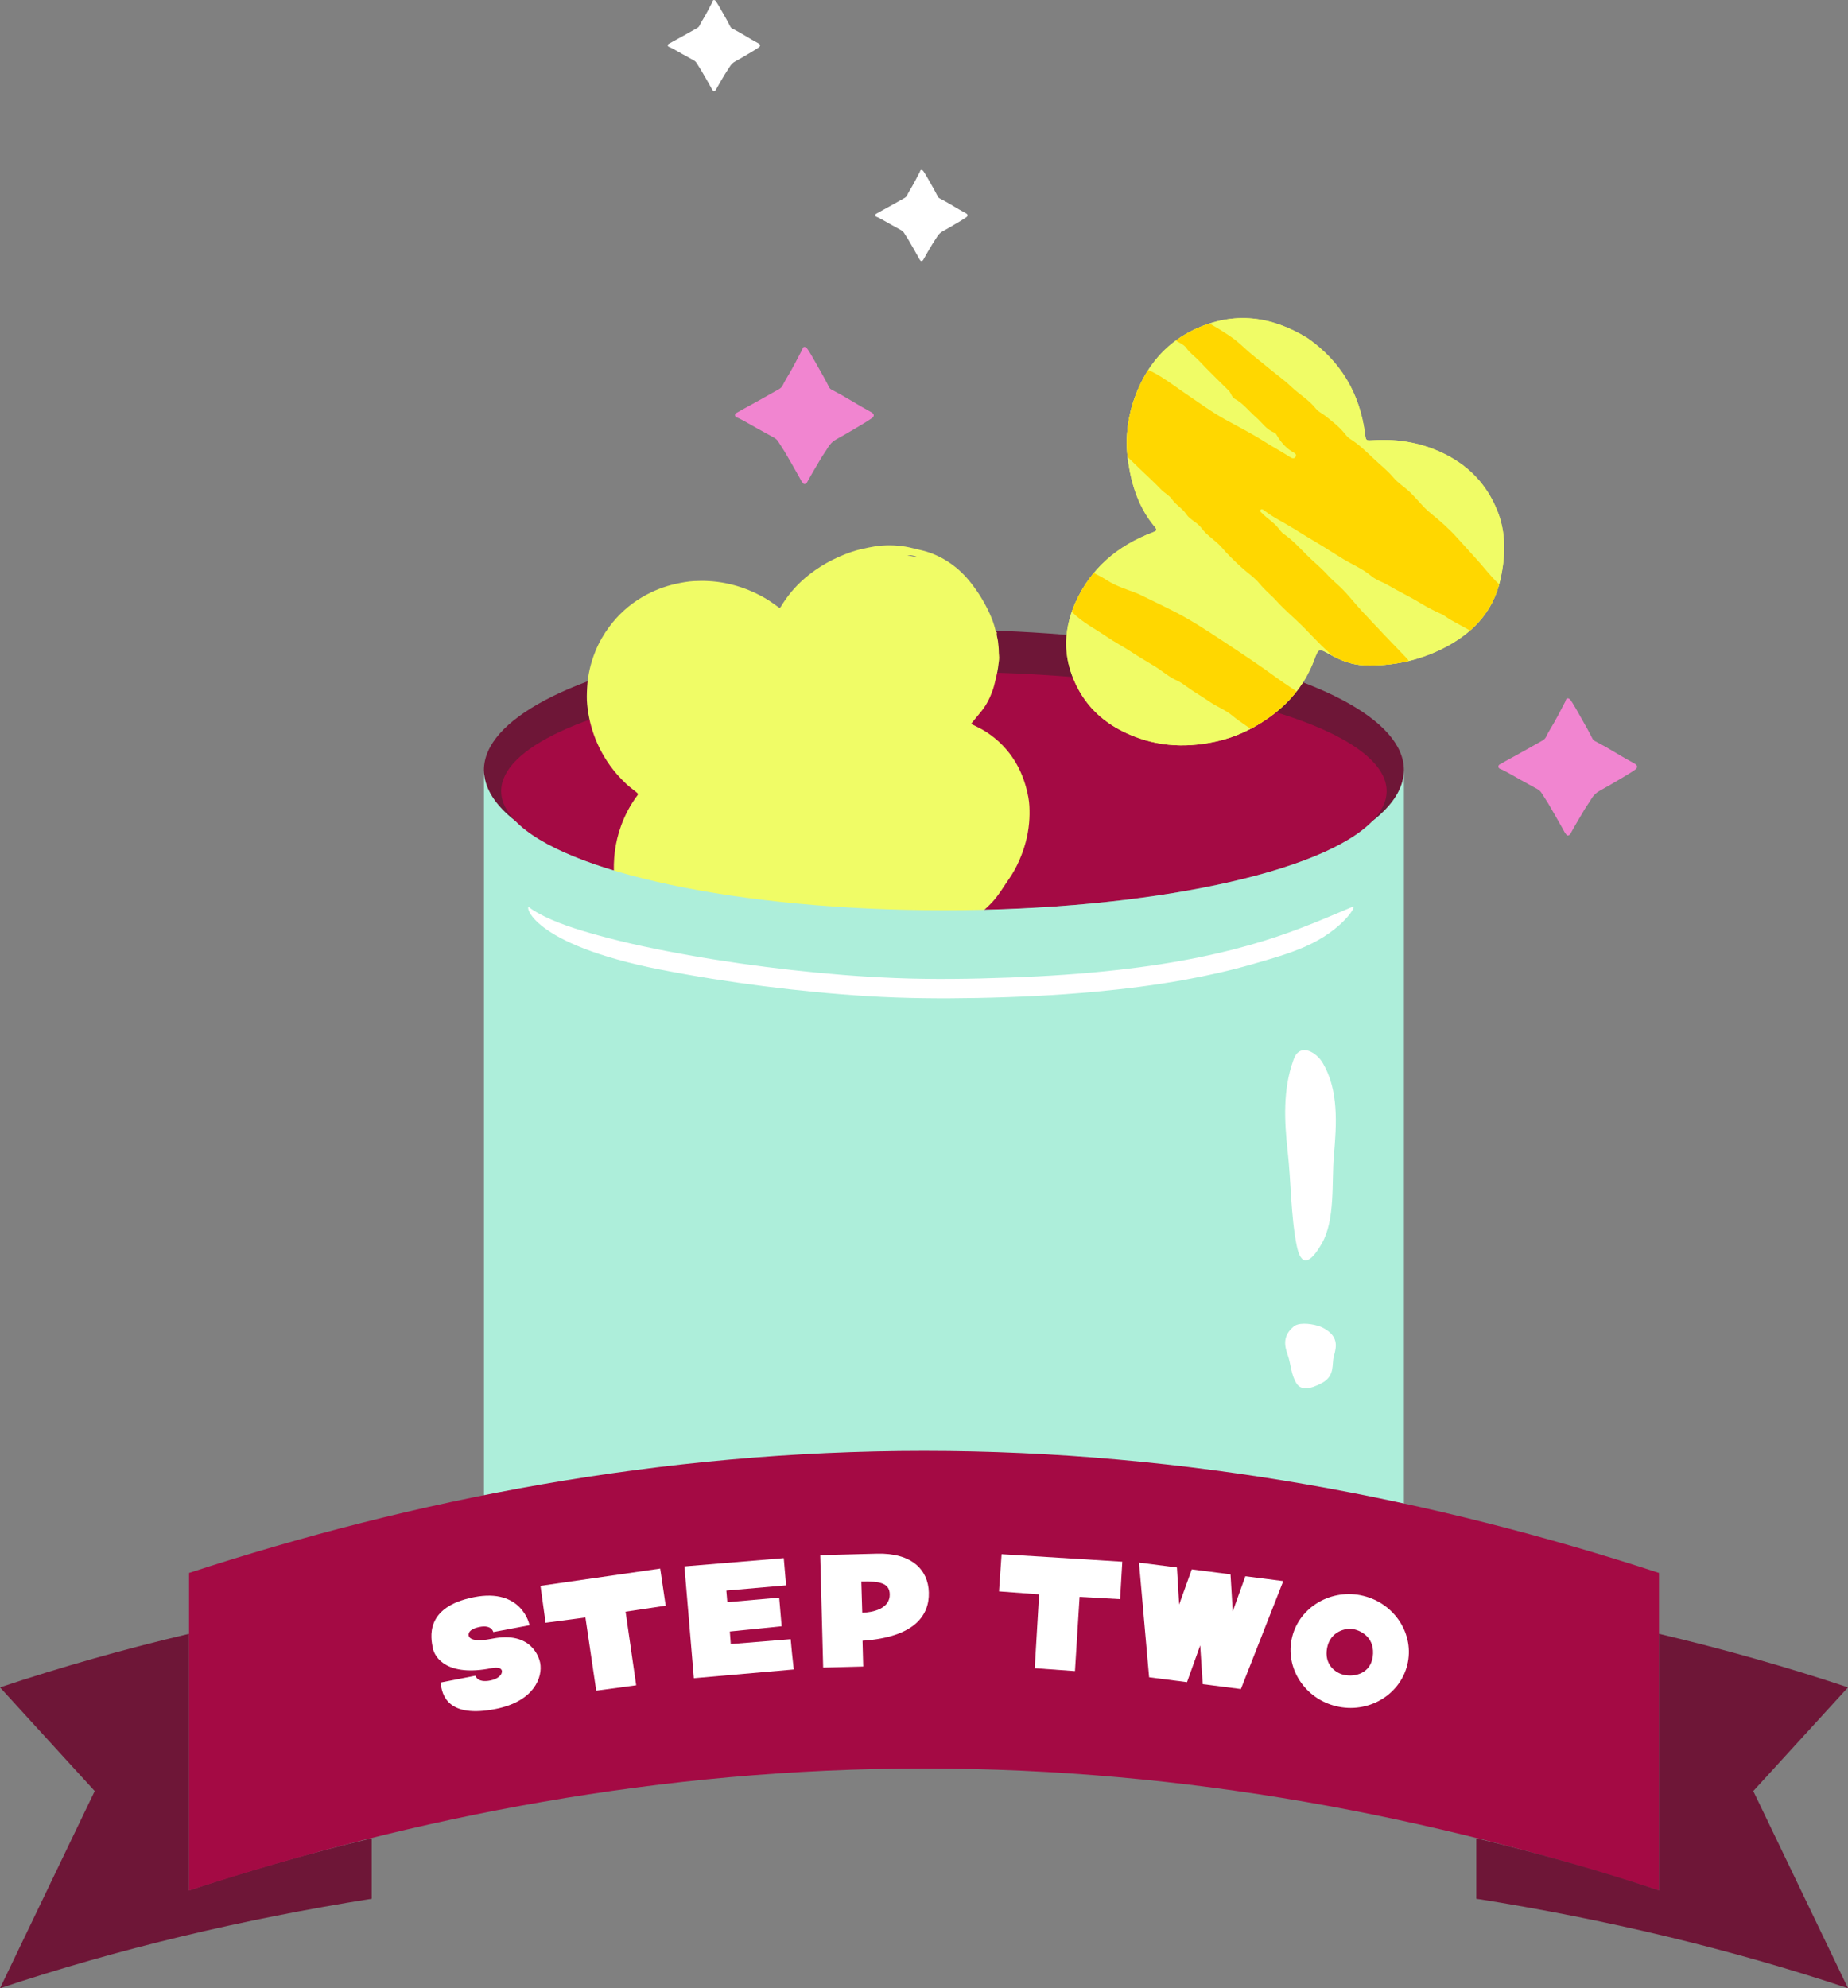 <?xml version="1.0" encoding="UTF-8"?> <svg xmlns="http://www.w3.org/2000/svg" xmlns:xlink="http://www.w3.org/1999/xlink" id="Layer_2_copy" width="672.37" height="723.29" viewBox="0 0 672.37 723.29"><rect x="0" y="0" width="672.37" height="723.29" fill="#808080" stroke="none"/><defs><style>.cls-1{fill:none;}.cls-2{fill:#e7f366;}.cls-3{fill:#f185d0;}.cls-4{fill:#a40a44;}.cls-5{fill:#adeeda;}.cls-6{fill:#fff;}.cls-7{fill:gold;}.cls-8{fill:#f0fc66;}.cls-9{fill:#6e1637;}.cls-10{clip-path:url(#clippath);}</style><clipPath id="clippath"><path class="cls-1" d="M475.74,123.01c11.94,8.35,18.99,19.97,20.9,34.71.35,2.66.28,2.59,3.12,2.41,9.23-.56,18.03,1.03,26.34,5.27,8.75,4.45,14.95,11.2,18.62,20.24,3.36,8.25,3.07,16.77,1.16,25.26-2.71,12.05-10.59,19.91-21.29,25.2-8.84,4.37-18.28,6.27-28.16,5.93-4.47-.15-8.51-1.68-12.32-3.82-4.39-2.45-4.31-2.51-6.03,2.05-3.45,9.16-9.57,16.17-17.59,21.61-5.53,3.75-11.58,6.46-18.08,7.89-11.71,2.57-23.11,1.74-34.01-3.74-6.86-3.45-12.27-8.38-15.94-15.05-5.65-10.27-5.99-20.96-1.24-31.62,5.63-12.63,15.45-20.88,28.26-25.72,1.09-.41,1.71-.73.7-1.93-5.69-6.77-8.38-14.81-9.67-23.4-1.41-9.39-.08-18.45,3.73-27.11,4.24-9.62,10.93-16.96,20.57-21.43,14.13-6.57,27.62-4.91,40.94,3.25h-.01Z"></path></clipPath></defs><g id="qvBGM6"><path class="cls-3" d="M292.6,176.06c-.24.02-.41-.24-.59-.46-.48-.59-.79-1.28-1.16-1.93-1.77-3.11-3.5-6.25-5.34-9.32-.76-1.26-1.6-2.46-2.36-3.71-.44-.72-1.03-1.15-1.73-1.53-1.98-1.06-3.92-2.19-5.9-3.26-2.24-1.21-4.41-2.57-6.7-3.69-.24-.12-.49-.21-.73-.3-.35-.14-.64-.35-.67-.76-.03-.41.19-.73.54-.9.71-.35,1.38-.78,2.07-1.17,2.62-1.46,5.28-2.85,7.87-4.35,1.81-1.05,3.64-2.04,5.46-3.07.61-.35,1.12-.77,1.44-1.46.83-1.77,1.93-3.4,2.88-5.1,1.05-1.89,2.1-3.79,3.06-5.73.33-.66.68-1.31,1.04-1.96.09-.17.12-.35.17-.52.17-.6.7-.81,1.23-.49.29.17.49.43.68.71.95,1.4,1.77,2.88,2.61,4.35,1.1,1.93,2.2,3.86,3.27,5.8.67,1.21,1.31,2.45,1.94,3.68.19.37.44.62.82.82,2.43,1.26,4.82,2.59,7.16,4.01,2.41,1.46,4.84,2.88,7.32,4.21.03.02.07.04.1.06,1.06.63,1.1,1.46.09,2.16-1.78,1.23-3.65,2.33-5.52,3.43-2.41,1.43-4.81,2.86-7.28,4.19-1.35.73-2.38,1.74-3.16,3.07s-1.72,2.57-2.51,3.9c-1.69,2.85-3.4,5.69-4.99,8.6-.21.39-.49.73-1.1.75v-.03Z"></path></g><g id="qvBGM6-2"><path class="cls-3" d="M570.34,303.91c-.24.02-.41-.24-.59-.46-.48-.59-.79-1.28-1.16-1.93-1.77-3.11-3.5-6.25-5.34-9.32-.76-1.26-1.6-2.46-2.36-3.71-.44-.72-1.03-1.15-1.73-1.53-1.98-1.06-3.92-2.19-5.9-3.26-2.24-1.21-4.41-2.57-6.7-3.69-.24-.12-.49-.21-.73-.3-.35-.14-.64-.35-.67-.76-.03-.41.19-.73.54-.9.71-.35,1.38-.78,2.07-1.17,2.62-1.46,5.28-2.85,7.87-4.35,1.81-1.05,3.64-2.04,5.46-3.07.61-.35,1.12-.77,1.44-1.46.83-1.77,1.93-3.4,2.88-5.1,1.05-1.89,2.1-3.79,3.06-5.73.33-.66.68-1.31,1.04-1.96.09-.17.12-.35.17-.52.17-.6.7-.81,1.23-.49.29.17.49.43.68.71.95,1.4,1.77,2.88,2.61,4.35,1.1,1.93,2.2,3.86,3.27,5.8.67,1.21,1.31,2.45,1.94,3.68.19.37.44.62.82.82,2.43,1.26,4.82,2.59,7.16,4.01,2.41,1.46,4.84,2.88,7.32,4.21.03.02.07.04.1.06,1.06.63,1.1,1.46.09,2.16-1.78,1.23-3.65,2.33-5.52,3.43-2.41,1.43-4.81,2.86-7.28,4.19-1.35.73-2.38,1.74-3.16,3.07-.78,1.33-1.72,2.57-2.51,3.9-1.69,2.85-3.4,5.69-4.99,8.6-.21.39-.49.73-1.1.75v-.03Z"></path></g><g id="qvBGM6-3"><path class="cls-6" d="M335.18,94.97c-.16.01-.27-.16-.39-.31-.32-.39-.52-.85-.77-1.29-1.18-2.07-2.32-4.16-3.55-6.2-.5-.84-1.06-1.63-1.57-2.47-.29-.48-.68-.76-1.15-1.02-1.31-.71-2.61-1.46-3.92-2.17-1.49-.81-2.93-1.71-4.46-2.45-.16-.08-.32-.14-.49-.2-.23-.09-.42-.23-.44-.5-.02-.28.13-.48.36-.6.48-.23.92-.52,1.38-.78,1.74-.97,3.51-1.89,5.24-2.89,1.2-.7,2.42-1.36,3.63-2.04.41-.23.75-.52.96-.97.55-1.18,1.28-2.26,1.91-3.39.7-1.26,1.4-2.52,2.04-3.81.22-.44.45-.87.69-1.3.06-.11.08-.23.11-.35.11-.4.46-.54.82-.33.19.12.33.29.45.47.63.93,1.18,1.92,1.74,2.89.73,1.28,1.46,2.56,2.18,3.86.45.81.87,1.63,1.29,2.45.13.25.29.41.54.54,1.61.84,3.2,1.72,4.76,2.66,1.6.97,3.22,1.91,4.87,2.8.02.01.05.02.07.04.71.42.73.97.06,1.44-1.19.82-2.43,1.55-3.67,2.28-1.6.95-3.2,1.9-4.84,2.79-.9.48-1.58,1.16-2.1,2.04-.52.88-1.15,1.71-1.67,2.59-1.13,1.9-2.26,3.78-3.32,5.72-.14.26-.33.48-.73.5h-.03Z"></path></g><g id="qvBGM6-4"><path class="cls-6" d="M259.7,33.17c-.16,0-.27-.16-.39-.31-.32-.39-.52-.85-.77-1.29-1.18-2.07-2.32-4.16-3.55-6.2-.5-.84-1.06-1.63-1.57-2.47-.29-.48-.68-.76-1.15-1.02-1.31-.71-2.61-1.46-3.92-2.17-1.49-.81-2.93-1.71-4.46-2.45-.16-.08-.32-.14-.49-.2-.23-.09-.42-.23-.44-.5-.02-.28.13-.48.36-.6.48-.23.92-.52,1.38-.78,1.74-.97,3.51-1.89,5.24-2.89,1.2-.7,2.42-1.36,3.63-2.04.41-.23.75-.52.96-.97.55-1.18,1.28-2.26,1.91-3.39.7-1.26,1.4-2.52,2.04-3.81.22-.44.45-.87.69-1.3.06-.11.08-.23.11-.35.11-.4.46-.54.82-.33.19.12.33.29.45.47.63.93,1.18,1.92,1.74,2.89.73,1.28,1.46,2.56,2.18,3.86.45.81.87,1.63,1.29,2.45.13.25.29.41.54.54,1.61.84,3.2,1.72,4.76,2.66,1.6.97,3.22,1.91,4.87,2.8.02.01.05.02.07.04.71.42.73.97.06,1.44-1.19.82-2.43,1.55-3.67,2.28-1.6.95-3.2,1.9-4.84,2.79-.9.48-1.58,1.16-2.1,2.04-.52.88-1.15,1.71-1.67,2.59-1.13,1.9-2.26,3.78-3.32,5.72-.14.26-.33.48-.73.5h-.03Z"></path></g><ellipse class="cls-9" cx="343.43" cy="280.12" rx="167.36" ry="51.01"></ellipse><ellipse class="cls-4" cx="343.43" cy="287.78" rx="161.08" ry="43.36"></ellipse><g id="IZC8Lr"><path class="cls-8" d="M223.45,319.29c-.44-6.55.31-12.85,2.54-18.96,1.45-3.95,3.4-7.63,5.93-10.99.27-.36.25-.59-.1-.89-1.26-1.1-2.65-2.03-3.87-3.18-1.09-1.02-2.13-2.09-3.13-3.2-2-2.21-3.72-4.63-5.22-7.2-2.21-3.77-3.81-7.78-4.86-12.02-.52-2.13-.88-4.28-1.1-6.45-.21-2.05-.14-4.11-.03-6.17.24-4.61,1.28-9.03,3.01-13.3,1.29-3.2,3-6.16,5.06-8.93,3.24-4.35,7.17-7.93,11.83-10.69,3.94-2.34,8.15-4.01,12.65-4.97,2.09-.45,4.18-.83,6.32-.95,3.74-.21,7.45,0,11.14.69,2.88.54,5.67,1.35,8.39,2.43,3.36,1.34,6.55,3.02,9.49,5.14.59.43,1.18.85,1.77,1.27.36.26.58.21.83-.21,2.33-3.87,5.17-7.3,8.59-10.25,5.05-4.35,10.78-7.51,17.06-9.67,2.03-.7,4.13-1.17,6.24-1.6,1.68-.34,3.35-.63,5.06-.74,3.75-.24,7.45.04,11.1.99,1.63.43,3.3.73,4.91,1.22,3.17.97,6.1,2.43,8.82,4.33,2.86,2,5.33,4.42,7.47,7.17,2.7,3.46,4.99,7.18,6.79,11.19.84,1.86,1.55,3.78,2.02,5.78.07.3.11.64.43.82.08.04.13.13.11.23-.18,1.07.3,2.05.4,3.09.11,1.22.31,2.43.3,3.66,0,1.03.23,2.05.1,3.09-.24,1.92-.45,3.85-.93,5.73-.44,1.7-.73,3.45-1.31,5.11-.97,2.78-2.22,5.41-4.08,7.74-1.14,1.43-2.3,2.85-3.48,4.25-.36.43-.35.51.19.77,1.81.87,3.62,1.75,5.29,2.88,3.6,2.41,6.66,5.36,9.12,8.94,2.43,3.53,4.1,7.38,5.17,11.52.53,2.07.96,4.16,1.06,6.29.1,2.06.08,4.12-.11,6.17-.42,4.76-1.68,9.28-3.6,13.65-1.01,2.29-2.19,4.48-3.61,6.52-2,2.87-3.74,5.92-6.13,8.52-2.51,2.71-5.32,5.02-8.53,6.84-2.47,1.4-5.09,2.45-7.81,3.26-1.81.54-3.67.82-5.53,1.12-2.73.45-5.48.4-8.23.26-3.9-.2-7.68-.98-11.4-2.12-2.85-.87-5.57-2.05-8.2-3.44-.11-.06-.22-.11-.33-.17-.39-.23-.62-.14-.82.29-.85,1.82-1.77,3.61-2.85,5.31-1.74,2.74-3.78,5.24-6.07,7.54-3.45,3.46-7.38,6.24-11.73,8.43-3.16,1.58-6.47,2.76-9.93,3.52-2.11.46-4.23.97-6.4,1.11-2.7.17-5.39.18-8.09-.06-4.53-.4-8.91-1.4-13.14-3.09-3.02-1.21-5.89-2.69-8.59-4.48-2.5-1.67-4.83-3.55-6.96-5.7-2.25-2.27-4.26-4.72-6-7.4-2.03-3.13-3.66-6.46-4.85-10-1.1-3.28-1.8-6.64-2.2-10l.03-.04ZM330.1,202.02c1.34.2,2.65.61,4,.72-1.29-.49-2.59-.91-4-.72Z"></path></g><path class="cls-5" d="M510.79,551.86c0,44.24-74.93,80.11-167.36,80.11s-167.36-35.87-167.36-80.11,74.93-40.11,167.36-40.11,167.36-4.13,167.36,40.11h0Z"></path><path class="cls-5" d="M499.4,298.65c-17.93,18.68-80.96,32.48-155.97,32.48s-138.05-13.8-155.97-32.48c-7.35-5.74-11.38-11.99-11.38-18.52v271.73h334.72v-271.73c0,6.53-4.04,12.78-11.38,18.52h-.02Z"></path><path class="cls-6" d="M240.31,352.72c12.34,2.43,24.83,4.41,37.38,6.01,12.67,1.62,25.43,2.87,38.23,3.66,13.26.81,26.51.91,39.8.65,14.22-.28,28.44-.95,42.58-2.25,10.96-1.01,21.88-2.39,32.65-4.34,8.43-1.53,16.75-3.41,24.88-5.74,6.53-1.87,13.12-3.72,19.17-6.4,13.67-6.05,18.91-15.19,17.2-14.47-4.85,2.03-9.66,4.11-14.56,6.07-5.72,2.29-11.54,4.41-17.51,6.27-7.51,2.34-15.21,4.29-23.02,5.91-9.95,2.06-20.07,3.58-30.25,4.73-13.02,1.47-26.16,2.32-39.3,2.8-14,.51-28.07.74-42.08.17-12.49-.5-24.95-1.53-37.32-2.91-12.62-1.41-25.19-3.19-37.63-5.4-11.08-1.97-22.1-4.25-32.83-7.21-7.63-2.11-15.51-4.5-22.14-8.22-1.09-.61-2.08-1.24-3.09-2.03-1.38-1.07-.06,13.29,47.84,22.71h0Z"></path><path class="cls-6" d="M485.32,420.35c.99-11.44,1.79-23.73-4.04-33.62-1.92-3.27-6.34-6.32-9.14-3.76-.8.73-1.23,1.78-1.6,2.8h0c-3.82,10.68-3.26,22.08-2.03,33.17,1.23,11,1.13,23.47,3.28,34.19,1.52,7.55,4.66,7.02,9.13-.76,4.95-8.62,3.55-22.29,4.39-32v-.02Z"></path><path class="cls-6" d="M485.32,493.32c.99-3.51,1.79-7.29-4.04-10.33-1.92-1-6.34-1.94-9.14-1.16-.8.22-1.23.55-1.6.86h0c-3.82,3.28-3.26,6.78-2.03,10.19,1.23,3.38,1.13,7.21,3.28,10.5,1.52,2.32,4.66,2.16,9.13-.23,4.95-2.65,3.55-6.85,4.39-9.83h.01Z"></path><path class="cls-9" d="M135.18,690.73v-21.91c-22.64,5.42-44.78,11.71-66.4,18.92v-93.39c-23.46,5.55-46.4,12.02-68.78,19.49l34.46,37.72L0,723.29c43.07-14.38,88.22-25.07,135.18-32.56h0Z"></path><path class="cls-9" d="M68.78,687.75l66.4,2.98v-21.91c-22.64,5.42-44.78,11.71-66.4,18.93Z"></path><path class="cls-4" d="M336.19,527.8c-95.58,0-185.23,17.56-267.41,44.41v115.54c82.18-26.85,171.83-44.41,267.41-44.41s185.23,17.56,267.41,44.41v-115.54c-82.18-26.85-171.83-44.41-267.41-44.41h0Z"></path><path class="cls-9" d="M537.19,690.73v-21.91c22.64,5.42,44.78,11.71,66.4,18.92v-93.39c23.46,5.55,46.4,12.02,68.78,19.49l-34.46,37.72,34.46,71.72c-43.07-14.38-88.22-25.07-135.18-32.56h0Z"></path><path class="cls-9" d="M603.6,687.75l-66.4,2.98v-21.91c22.64,5.42,44.78,11.71,66.4,18.93Z"></path><path class="cls-6" d="M179.49,593.72c-.14-.46-.41-.89-.8-1.25-.72-.61-2-1.05-4.16-.62-2.96.59-4.24,1.73-4.01,3.13.28,1.4,2.53,2.36,8.62,1.14,14.34-2.86,17.06,7.13,17.38,8.74,1.04,5.21-2.16,14.04-16.1,16.82-17.39,3.46-19.69-4.89-20.08-9.61l12.63-2.47c.2.53.51.96.98,1.26.7.52,2.03.96,4.45.48,2.96-.59,4.46-2.25,4.2-3.57-.17-.85-1.34-1.41-3.76-.92-15.97,3.18-20.65-3.69-21.36-7.29-.72-3.6-3.16-14.92,14.89-18.52,17.61-3.51,20.38,10.17,20.25,10.2l-13.13,2.48h0Z"></path><path class="cls-6" d="M242.21,584.12l-14.6,2.19,3.86,26.77-14.54,1.96-3.93-26.62-14.5,1.92-1.85-13.44,43.56-6.28,1.99,13.5h0Z"></path><path class="cls-6" d="M287.68,596.31c.27,3.14.62,6.67,1.12,11.01l-36.35,3.19-3.43-40.68,36.14-3,.85,9.9-21.74,1.9.36,4.22,18.87-1.66.89,10.42-18.85,1.91.34,4.57,21.79-1.78h.01Z"></path><path class="cls-6" d="M298.42,565.74l20.65-.54c12.69-.33,18.66,5.91,18.87,14.11.22,8.29-5.11,16.25-24.12,17.57l.25,9.37-14.57.38-1.07-40.89h0ZM313.38,575.33l.34,11.36c3.87-.1,10.13-1.47,10-6.74-.11-4.06-3.64-4.79-10.34-4.61h0Z"></path><path class="cls-6" d="M407.52,581.75l-14.73-.83-1.68,26.99-14.63-1.04,1.58-26.87-14.58-1.08.93-13.53,43.92,2.73-.8,13.63h0Z"></path><path class="cls-6" d="M414.42,568.45l13.79,1.77.81,13.47,4.59-12.78,14.1,1.81.81,13.47,4.59-12.78,13.79,1.77-15.42,39.27-13.88-1.78-.92-14.1-4.8,13.37-13.79-1.77-3.68-41.71h.01Z"></path><path class="cls-6" d="M494.99,580.32c11.62,2.24,19.4,13.21,17.25,24.36-2.17,11.24-13.47,18.48-25.09,16.23-11.62-2.24-19.41-13.16-17.24-24.41,2.16-11.16,13.46-18.43,25.08-16.19h0ZM499.45,602.78c.95-6.81-3.94-9.52-7.08-10.12-2.87-.55-8.38.89-9.52,6.83-1.16,6.02,2.99,9.2,6.39,9.86,3.8.73,9.28-.58,10.21-6.57h0Z"></path><g id="yLTsOG"><path class="cls-2" d="M475.74,123.01c11.94,8.35,18.99,19.97,20.9,34.71.35,2.66.28,2.59,3.12,2.41,9.23-.56,18.03,1.03,26.34,5.27,8.75,4.45,14.95,11.2,18.62,20.24,3.36,8.25,3.07,16.77,1.16,25.26-2.71,12.05-10.59,19.91-21.29,25.2-8.84,4.37-18.28,6.27-28.16,5.93-4.47-.15-8.51-1.68-12.32-3.82-4.39-2.45-4.31-2.51-6.03,2.05-3.45,9.16-9.57,16.17-17.59,21.61-5.53,3.75-11.58,6.46-18.08,7.89-11.71,2.57-23.11,1.74-34.01-3.74-6.86-3.45-12.27-8.38-15.94-15.05-5.65-10.27-5.99-20.96-1.24-31.62,5.63-12.63,15.45-20.88,28.26-25.72,1.09-.41,1.71-.73.7-1.93-5.69-6.77-8.38-14.81-9.67-23.4-1.41-9.39-.08-18.45,3.73-27.11,4.24-9.62,10.93-16.96,20.57-21.43,14.13-6.57,27.62-4.91,40.94,3.25h-.01Z"></path></g><path class="cls-8" d="M475.74,123.01c11.94,8.35,18.99,19.97,20.9,34.71.35,2.66.28,2.59,3.12,2.41,9.23-.56,18.03,1.03,26.34,5.27,8.75,4.45,14.95,11.2,18.62,20.24,3.36,8.25,3.07,16.77,1.16,25.26-2.71,12.05-10.59,19.91-21.29,25.2-8.84,4.37-18.28,6.27-28.16,5.93-4.47-.15-8.51-1.68-12.32-3.82-4.39-2.45-4.31-2.51-6.03,2.05-3.45,9.16-9.57,16.17-17.59,21.61-5.53,3.75-11.58,6.46-18.08,7.89-11.71,2.57-23.11,1.74-34.01-3.74-6.86-3.45-12.27-8.38-15.94-15.05-5.65-10.27-5.99-20.96-1.24-31.62,5.63-12.63,15.45-20.88,28.26-25.72,1.09-.41,1.71-.73.7-1.93-5.69-6.77-8.38-14.81-9.67-23.4-1.41-9.39-.08-18.45,3.73-27.11,4.24-9.62,10.93-16.96,20.57-21.43,14.13-6.57,27.62-4.91,40.94,3.25h-.01Z"></path><g class="cls-10"><g id="DFxX4Z"><path class="cls-7" d="M548.68,324.07c-.66-1.26-2.09-1.4-3.16-1.92-2.54-1.23-4.3-3.76-7.27-4.23-.3-.05-.68-.44-.77-.75-.67-2.18-2.53-2.66-4.38-3.11-.77-.19-1.34-.54-1.96-1.01-3.23-2.45-6.46-4.92-9.81-7.2-1.46-1-3.3-1.39-4.89-2.15-1.63-.78-3-2.13-4.41-3.32-.59-.49-1.17-1.15-1.89-1.17-1.82-.04-2.73-1.98-4.53-2.01-.22,0-.59-.39-.63-.64-.32-2.17-1.97-2.7-3.71-3.38-1.85-.72-3.66-1.64-4.97-3.32-1.5-1.93-3.73-2.62-5.99-2.29-2.24.33-3.69-.74-5.2-1.93-3.23-2.56-6.4-5.16-9.98-7.27-3.17-1.87-6.22-4-9.15-6.24-3.95-3.03-8.42-5.2-12.48-8.03-1.73-1.21-3.49-2.4-5.11-3.75-2.57-2.15-5.74-3.28-8.45-5.17-2.7-1.88-5.58-3.5-8.24-5.43-1.07-.77-2.16-1.6-3.3-2.09-3.07-1.32-5.51-3.58-8.3-5.29-2.79-1.71-5.65-3.35-8.39-5.16-3-1.98-6.21-3.63-9.17-5.66-4.15-2.85-8.71-5.12-12.31-8.74-.13-.13-.32-.25-.38-.42-.94-2.65-2.75-3.66-5.61-3.61-1.76.03-2.75-1.85-3.89-3.07-.57-.61-1.13-1.12-1.9-1.48-2.71-1.28-5.66-2.17-7.67-4.64-.3-.36-.83-.69-1.29-.73-3.34-.36-5.79-2.31-8.47-4.1-1.87-1.26-3.78-2.71-6.01-3.44-.8-.26-1.33-.71-1.37-1.59-.07-1.22-.73-1.51-1.79-1.15-1.28.43-2.18-.15-3.01-1.03-.96-1.02-1.96-2-3.55-1.8-.06,0-.16.02-.18-.02-1.95-3.13-6.25-2.2-8.45-4.91-.52-.64-1.29-.98-2-1.39-2.89-1.67-5.93-3.14-8.26-5.61-.55-.58-1.17-.62-1.87-.67-1.84-.14-3.73-.36-5.03-1.83-1.35-1.54-3.56-1.77-4.83-3.63-.52-.77-2.47-1.23-3.63-1.89-2.51-1.43-5.71-1.65-7.6-4.18-.18-.24-.46-.54-.73-.57-3.15-.4-4.95-3.43-7.86-4.14-2.52-.61-4.49-2.27-6.9-3.03-.39-.12-.76-.45-1.03-.77-.55-.64-1.19-1.32-1.96-1.43-4.42-.6-7.22-4.25-11.15-5.87-2.42-1-4.82-2.56-7.1-4.16-1.77-1.24-3.8-2.53-6.09-2.98-.77-.15-1.34-.66-2-1.03-1.35-.77-2.31-2.06-4.3-1.93-.99.07-2.09-1.57-3.36-2.2-1.71-.86-3.63-1.45-4.88-3.11-.39-.52-1.18-.7-1.91-.67-.73.04-1.51-.09-1.92-.63-1.2-1.62-2.93-1.76-4.68-1.89-.6-.04-1.08-.3-1.5-.72-2.12-2.11-4.43-3.86-7.45-4.53-.95-.21-1.95-.72-2.51-1.6-.74-1.15-1.87-1.77-3.06-2.09-2.86-.78-5.53-1.83-7.83-3.79-.61-.52-1.63-.69-2.49-.77-2.51-.26-3.89-2.53-6.12-3.3-2.71-.94-5.19-2.3-7.55-3.98-.82-.58-2.12-.98-3.15-1.26-1.69-.46-2.81-2.2-4.73-1.97-.21.03-.46-.18-.69-.29-1.97-.96-3.41-2.79-6.12-2.52-1.3.13-2.87-1.42-4.15-2.42-.78-.61-1.53-1.03-2.49-1.18-1.53-.24-3.2-.26-3.83-2.16-.08-.25-.61-.48-.95-.5-1.71-.09-2.92-1.16-4.13-2.14-.77-.63-1.4-1.04-2.32-.37-.95.69-1.5.25-1.86-.69-.57-1.5-1.75-1.85-3.2-1.71-2.42.23-4.53-.71-6.38-2.07-2.31-1.7-5.07-2.11-7.59-3.17-3.02-1.27-6.34-1.33-9.27-3.03-2.23-1.29-4.84-2.02-7.42-2.72-2.76-.75-5.6-1.2-8.31-2.22-1.96-.74-4.16-.84-6.25-1.22-.31-.06-.73.03-.92-.14-2.02-1.84-4.47-.97-6.76-1.18-1.4-.12-2.9,0-4.11-1.02-.26-.22-.72-.44-1.02-.37-4.17,1.01-8.31-.36-12.5-.15-2.31.11-4.83.07-7.21-.31-2.41-.39-5.06.16-7.13-1.69-.44-.39-1.37-.38-1.23-1.22.15-.92,1.09-.11,1.5-.43.11-.71-.34-1.01-.7-1.34-1.05-.98-1.5-1.93.07-2.84.15-.09.3-.26.35-.43.45-1.42.28-3.67,2.36-3.45,1.59.17,3.12-.7,4.65.02.22.1.55.18.74.09,2.63-1.28,5.61-.11,8.26-1.21,1.43-.59,2.89-.05,4.3.03,4.48.28,8.93.88,13.4,1.29,2.63.24,5.03,1.62,7.64,1.67,3.43.07,6.64,1.07,9.94,1.71,1.43.28,2.64,1.16,3.82,2.01.62.45,1.22.89,1.95.03.57-.67,1.38-.25,1.91.09,1.87,1.19,4,1.34,6.06,1.82.98.23,2.01.49,2.84,1.01,2.59,1.62,5.65,1.97,8.38,3.27,3.74,1.77,8.11,2.06,11.74,4.1,3.34,1.88,7.01,2.97,10.32,4.94,2.25,1.34,4.86,2.12,7.52,2.5.55.08,1.12.25,1.6.52,3.01,1.7,6.04,3.25,9.33,4.46,3.58,1.32,6.88,3.43,10.29,5.21,1.07.56,2.11,1.13,3.36,1.15.71.01,1.33.37,1.9.78,1.89,1.37,3.87,2.54,6.16,3.16.96.26,2,.6,2.75,1.22,2.68,2.21,6.16,2.95,8.91,4.93,1.32.95,2.84,2.14,4.14,2.18,2.84.07,4.37,2.39,6.82,3.18,3.47,1.11,7.34,2.18,9.99,5.2.66.75,1.72.72,2.55,1.04,2.53.95,4.79,2.44,7,3.82,2.17,1.36,5.06,1.39,6.69,3.77.59.86,1.77,1.42,3.02,1.33.73-.05,1.41.15,1.92.66,2.13,2.14,5.06,3.04,7.61,4.35,1.72.88,3.71,1.72,5.31,2.77,2.81,1.86,6.31,2.35,8.78,4.87,1.31,1.34,3.53,1.13,5.2,2.05,1.05.58,2.02,1.15,2.94,1.96,1.17,1.04,2.61,1.89,4.07,2.47,3,1.2,5.48,3.5,8.77,4.06,1.67.28,2.53,1.78,3.8,2.68,3.13,2.23,6.78,3.51,10.11,5.4,3.93,2.23,8.21,3.84,11.7,6.81.42.36.94.29,1.43.4,1.24.3,2.45.63,2.86,2.11.51,1.82,2.26,1.15,3.38,1.35,1.54.27,2.76.69,3.68,1.95.38.52.97.96,1.57.99,1.39.07,2.3.86,3.2,1.75.97.96,1.87,1.98,3.46,1.96.46,0,1.06.48,1.38.91.62.82,1.27,1.32,2.37,1.2.39-.04,1.01.14,1.2.43,1.1,1.65,3.11,1.9,4.54,3.06,1.46,1.19,3.48,1.51,5,2.79,1.53,1.3,3.32,2.3,5,3.42.21.14.4.35.63.42,4.46,1.3,7.73,4.84,12.06,6.4,1.17.42,2.12,1.19,2.94,2.26.75.99,2.28.98,3.39,1.74,2.38,1.63,5.12,2.73,7.55,4.31,3.15,2.05,6.67,3.17,10.13,4.45,1.76.66,3.4,1.58,5.09,2.36,2.65,1.23,5.28,2.6,7.91,3.89,6.78,3.31,13.04,7.45,19.29,11.58,6.43,4.25,12.88,8.48,19.1,13.05,3.53,2.59,7.28,4.88,10.86,7.4,4.52,3.18,8.97,6.44,13.31,9.87,1.83,1.45,3.71,2.8,5.03,4.78.45.68,1.17.92,1.98.91.57,0,1.29-.06,1.61.38,1.49,2.03,4.16,2.75,5.45,4.99.48.84,1.26,1.18,2.22,1.2,1.59.03,2.76.77,3.49,2.18.23.45.42.96.99,1.05,3.22.55,5.52,2.55,7.67,4.81.26.27.55.68.85.7,1.93.12,2.98,1.73,4.47,2.49,3.05,1.56,5.56,3.83,8.42,5.61,2.73,1.69,5.51,3.4,7.88,5.62.23.21.48.51.75.55,2.67.43,4.32,2.49,6.33,3.96.75.55,1.16.28,1.29-.56.22-1.45-.89-3.17-2.32-3.38-1.15-.16-1.88-.51-1.97-1.81-.08-1.13-.96-1.56-1.96-1.71-.49-.08-1.31.08-1.39-.35-.59-2.95-4.27-3.72-4.66-6.87-.16-1.29-1.06-2.21-2.78-2.23-1.47-.02-2.93-.43-4.14-1.78-4.84-5.41-9.88-10.64-14.82-15.97-3.29-3.55-6.29-7.43-9.86-10.66-4.22-3.82-7.68-8.33-11.83-12.19-2.75-2.56-5.01-5.65-7.8-8.17-3.29-2.98-6.27-6.26-9.39-9.4-3.06-3.08-6.44-5.82-9.33-9.03-2.01-2.23-4.39-4.06-6.29-6.43-1.81-2.26-4.37-3.89-6.54-5.88-2.49-2.28-4.99-4.63-7.12-7.16-2.3-2.73-5.5-4.39-7.58-7.28-1.46-2.03-4.13-2.95-5.45-4.96-1.44-2.19-3.77-3.33-5.22-5.45-.98-1.44-2.74-2.27-3.99-3.59-2.44-2.58-5.09-4.95-7.65-7.42-2.86-2.76-5.63-5.58-8.8-8.03-1.88-1.45-3.21-3.64-4.64-5.6-.65-.89-1.33-1.32-2.37-1.62-1.97-.57-4.06-1.15-4.55-3.65-.03-.16-.21-.3-.32-.44-.75-1.02-2.32-.6-2.88-1.27-.59-.71-.09-2.2-1.31-2.87-.38-.21-.73-.82-1.02-.77-2.11.34-2.82-1-3.59-2.58-.7-1.45-2.37-2.03-3.47-3.16-.75-.76-1.65-1.37-1.95-2.48-.12-.44-.45-.84-.92-.86-2.62-.14-3.6-2.3-5.18-3.85-1.34-1.31-3.15-2.24-4.9-3-4.02-1.75-7.61-4.36-11.65-5.95-2.51-.99-4.73-2.41-7.08-3.62-1.83-.94-3.54-2.3-4.91-3.83-.63-.7-1.53-2.17-.28-3.42.26-.26.4-.63.58-.96,1.72-3.16,2.8-3.7,5.77-1.9,1.65.99,3.43,1.57,5.13,2.23,2.56,1.01,4.99,2.29,7.54,3.3,1.74.68,2.26.48,2.5-1.45.16-1.31.71-2.4,1.3-3.51.58-1.11,1.39-1.45,2.65-1.18,1.4.3,2.82.49,4.26.63,3.01.28,5.72,1.4,7.9,3.57.5.5,1.01,1.19,1.66,1.17,2.19-.06,3.59,1.27,5.06,2.55.91.79,1.99,1.34,3.13,1.73.68.23,1.25.58,1.62,1.22.63,1.07,1.54,1.63,2.8,1.59.52-.02.96.15,1.36.53,2.12,1.97,4.46,3.58,7.22,4.57,2.48.89,4.02,3.15,6.23,4.46.31.19.56.58.88.66,7.37,1.61,12.99,6.43,19.01,10.48,4.74,3.19,9.32,6.6,14.36,9.37,4.73,2.6,9.55,5.04,14.12,7.96,3.01,1.92,6.2,3.6,9.21,5.56.66.43,1.55.93,2.14-.03.59-.96-.58-1.47-1.01-1.72-2.67-1.53-4.47-3.81-5.99-6.38-.18-.31-.5-.63-.82-.75-2.87-1.07-4.42-3.67-6.6-5.54-2.57-2.22-4.63-5.03-7.67-6.68-1.24-.67-1.31-2.07-2.26-3.02-3.66-3.63-7.38-7.21-10.9-10.96-1.45-1.54-3.27-2.71-4.52-4.56-.85-1.26-2.75-1.92-4.13-2.93-.82-.61-1.58-1.13-2.06-2.11-.61-1.24-1.86-1.87-3.06-2.41-1.25-.57-2.56-1.37-3.39-2.19-1.93-1.9-4.08-3.6-6.08-5.36-2.07-1.82-4.29-3.76-7.03-4.95-1.93-.84-3.67-2.45-5.04-4.1-1.09-1.31-2.23-2.37-3.73-3.06-1.88-.87-3.4-2.13-4.58-3.82-.3-.43-.68-.91-1.17-.88-2.29.14-3.28-1.58-4.47-3.01-.46-.56-.98-1.04-1.69-1.1-1.16-.1-2.19-.06-2.42-1.71-.08-.61-1.5-.57-2.14-1.3-1.39-1.59-3.25-2.63-4.9-3.88-2.51-1.91-5.75-2.81-7.69-5.51-.37-.51-1.15-.74-1.77-1.05-2.14-1.1-4.25-2.25-5.9-4.03-1.53-1.66-3.7-2.33-5.41-3.75-3.85-3.18-8.08-5.85-12.29-8.55-2.26-1.44-4.71-2.87-6.59-4.95-1.11-1.23-2.79-.98-4.25-1.23-.58-.1-1.21-.09-1.32-.8-.13-.84.68-.71,1.14-.97,2.04-1.18,3.85-.74,6.05.03,5.92,2.08,11.75,4.28,17.23,7.38,3.56,2.01,7.51,3.48,10.69,5.95,2.57,2,5.53,3.34,8.01,5.52,2.07,1.82,4.86,2.88,7.42,4.09,2.49,1.18,4.35,3.12,6.34,4.9.59.52,1.18,1.17,1.88,1.14,1.81-.09,2.83,1.12,3.68,2.25,1.24,1.65,2.97,2.13,4.71,2.86,1.52.64,2.95,1.62,4.21,2.69,3.3,2.82,6.95,5.1,10.54,7.5,1.91,1.28,3.63,2.84,5.43,4.28.15.12.28.29.45.34,2.92.88,4.54,3.75,7.37,4.78.75.27,1.06,1.06,1.57,1.61,1.46,1.59,3.07,2.95,5.13,3.73.84.31,1.28,1.02,1.8,1.78.85,1.23,2.16,2.15,3.56,2.8,3.66,1.7,7.06,3.88,10.36,6.13,2.6,1.78,4.82,4.12,7.25,6.15,2.29,1.92,4.67,3.73,6.96,5.64,2.45,2.05,5.12,3.91,7.38,6.09,2.96,2.84,6.6,4.89,9.16,8.18.81,1.04,2.18,1.6,3.25,2.46,2.65,2.11,5.35,4.14,7.44,6.85.5.65,1.07,1.23,1.78,1.67,3.29,2.06,6.06,4.85,8.83,7.44,2.29,2.15,4.84,4.15,6.92,6.65,1.55,1.86,3.85,3.27,5.7,4.99,2.69,2.52,4.9,5.6,7.75,7.89,3.55,2.84,6.92,5.86,9.92,9.22,2.55,2.85,5.18,5.67,7.71,8.53,2.04,2.31,3.97,4.79,6.17,7,1.38,1.38,3.06,2.55,3.99,4.47.92,1.91,3.1,2.79,4.61,4.28,2.38,2.33,4.37,4.95,6.57,7.4,1.28,1.42,2.34,3.04,3.72,4.34,1.31,1.24,2.12,2.93,1.86,4.34-.48,2.58,1.46,3.32,2.62,4.7.07.24.15.48.22.72-.66.62.26,1.41-.28,2.13-1.42,1.88-3.53,2.32-5.72,1.09-.27-.15-.6-.19-.88-.32-2.04-.94-4.3-1.72-6-3-4.02-3.04-8.51-5.26-12.75-7.89-4.76-2.95-9.71-5.58-14.61-8.3-1.1-.61-1.99-1.48-3.18-2-2.59-1.15-5.13-2.44-7.54-3.92-3.89-2.39-8.04-4.31-11.96-6.63-2-1.18-4.3-1.83-6.11-3.35-3.03-2.54-6.71-4.06-10.06-6.08-3.34-2.01-6.6-4.19-9.96-6.16-2.74-1.61-5.45-3.28-8.15-4.97-3.57-2.24-7.42-4.01-10.76-6.63-.45-.35-.91-.62-1.31-.14s.18.78.45,1.07c1.85,1.95,4.24,3.3,5.96,5.43.61.76,1.16,1.61,2.03,2.21,3.13,2.17,5.72,4.98,8.37,7.65,2.41,2.43,5.12,4.55,7.42,7.11,1.42,1.58,3.13,3,4.7,4.48,2.89,2.73,5.29,5.96,8.01,8.88,5.4,5.79,10.84,11.53,16.35,17.21.86.89,1,2.38,2.12,2.82,3.41,1.34,3.83,5.71,7.25,6.96.05.02.1.09.12.14.87,2.43,4.12,2.9,4.63,5.62,4.28,3.43,6.96,8.44,11.5,11.61.15.11.24.29.37.42,3.6,3.73,6.59,7.99,10.21,11.71,1.06,1.09,1.83,2.44,3.26,3.2.36.19.57.65.83,1.01,1.47,2.01,2.97,4.07,4.6,5.88,1.72,1.91,3.59,3.7,5.33,5.64,3.22,3.59,6.11,7.37,8.8,11.34.54.8,1.1,1.51,2.04,1.87.48.18.83.55,1.02,1.06.85,2.32,1.78,4.59,3.64,6.33-9.64,3-19.28,5.99-28.92,8.99l-.03-.08Z"></path></g></g></svg> 